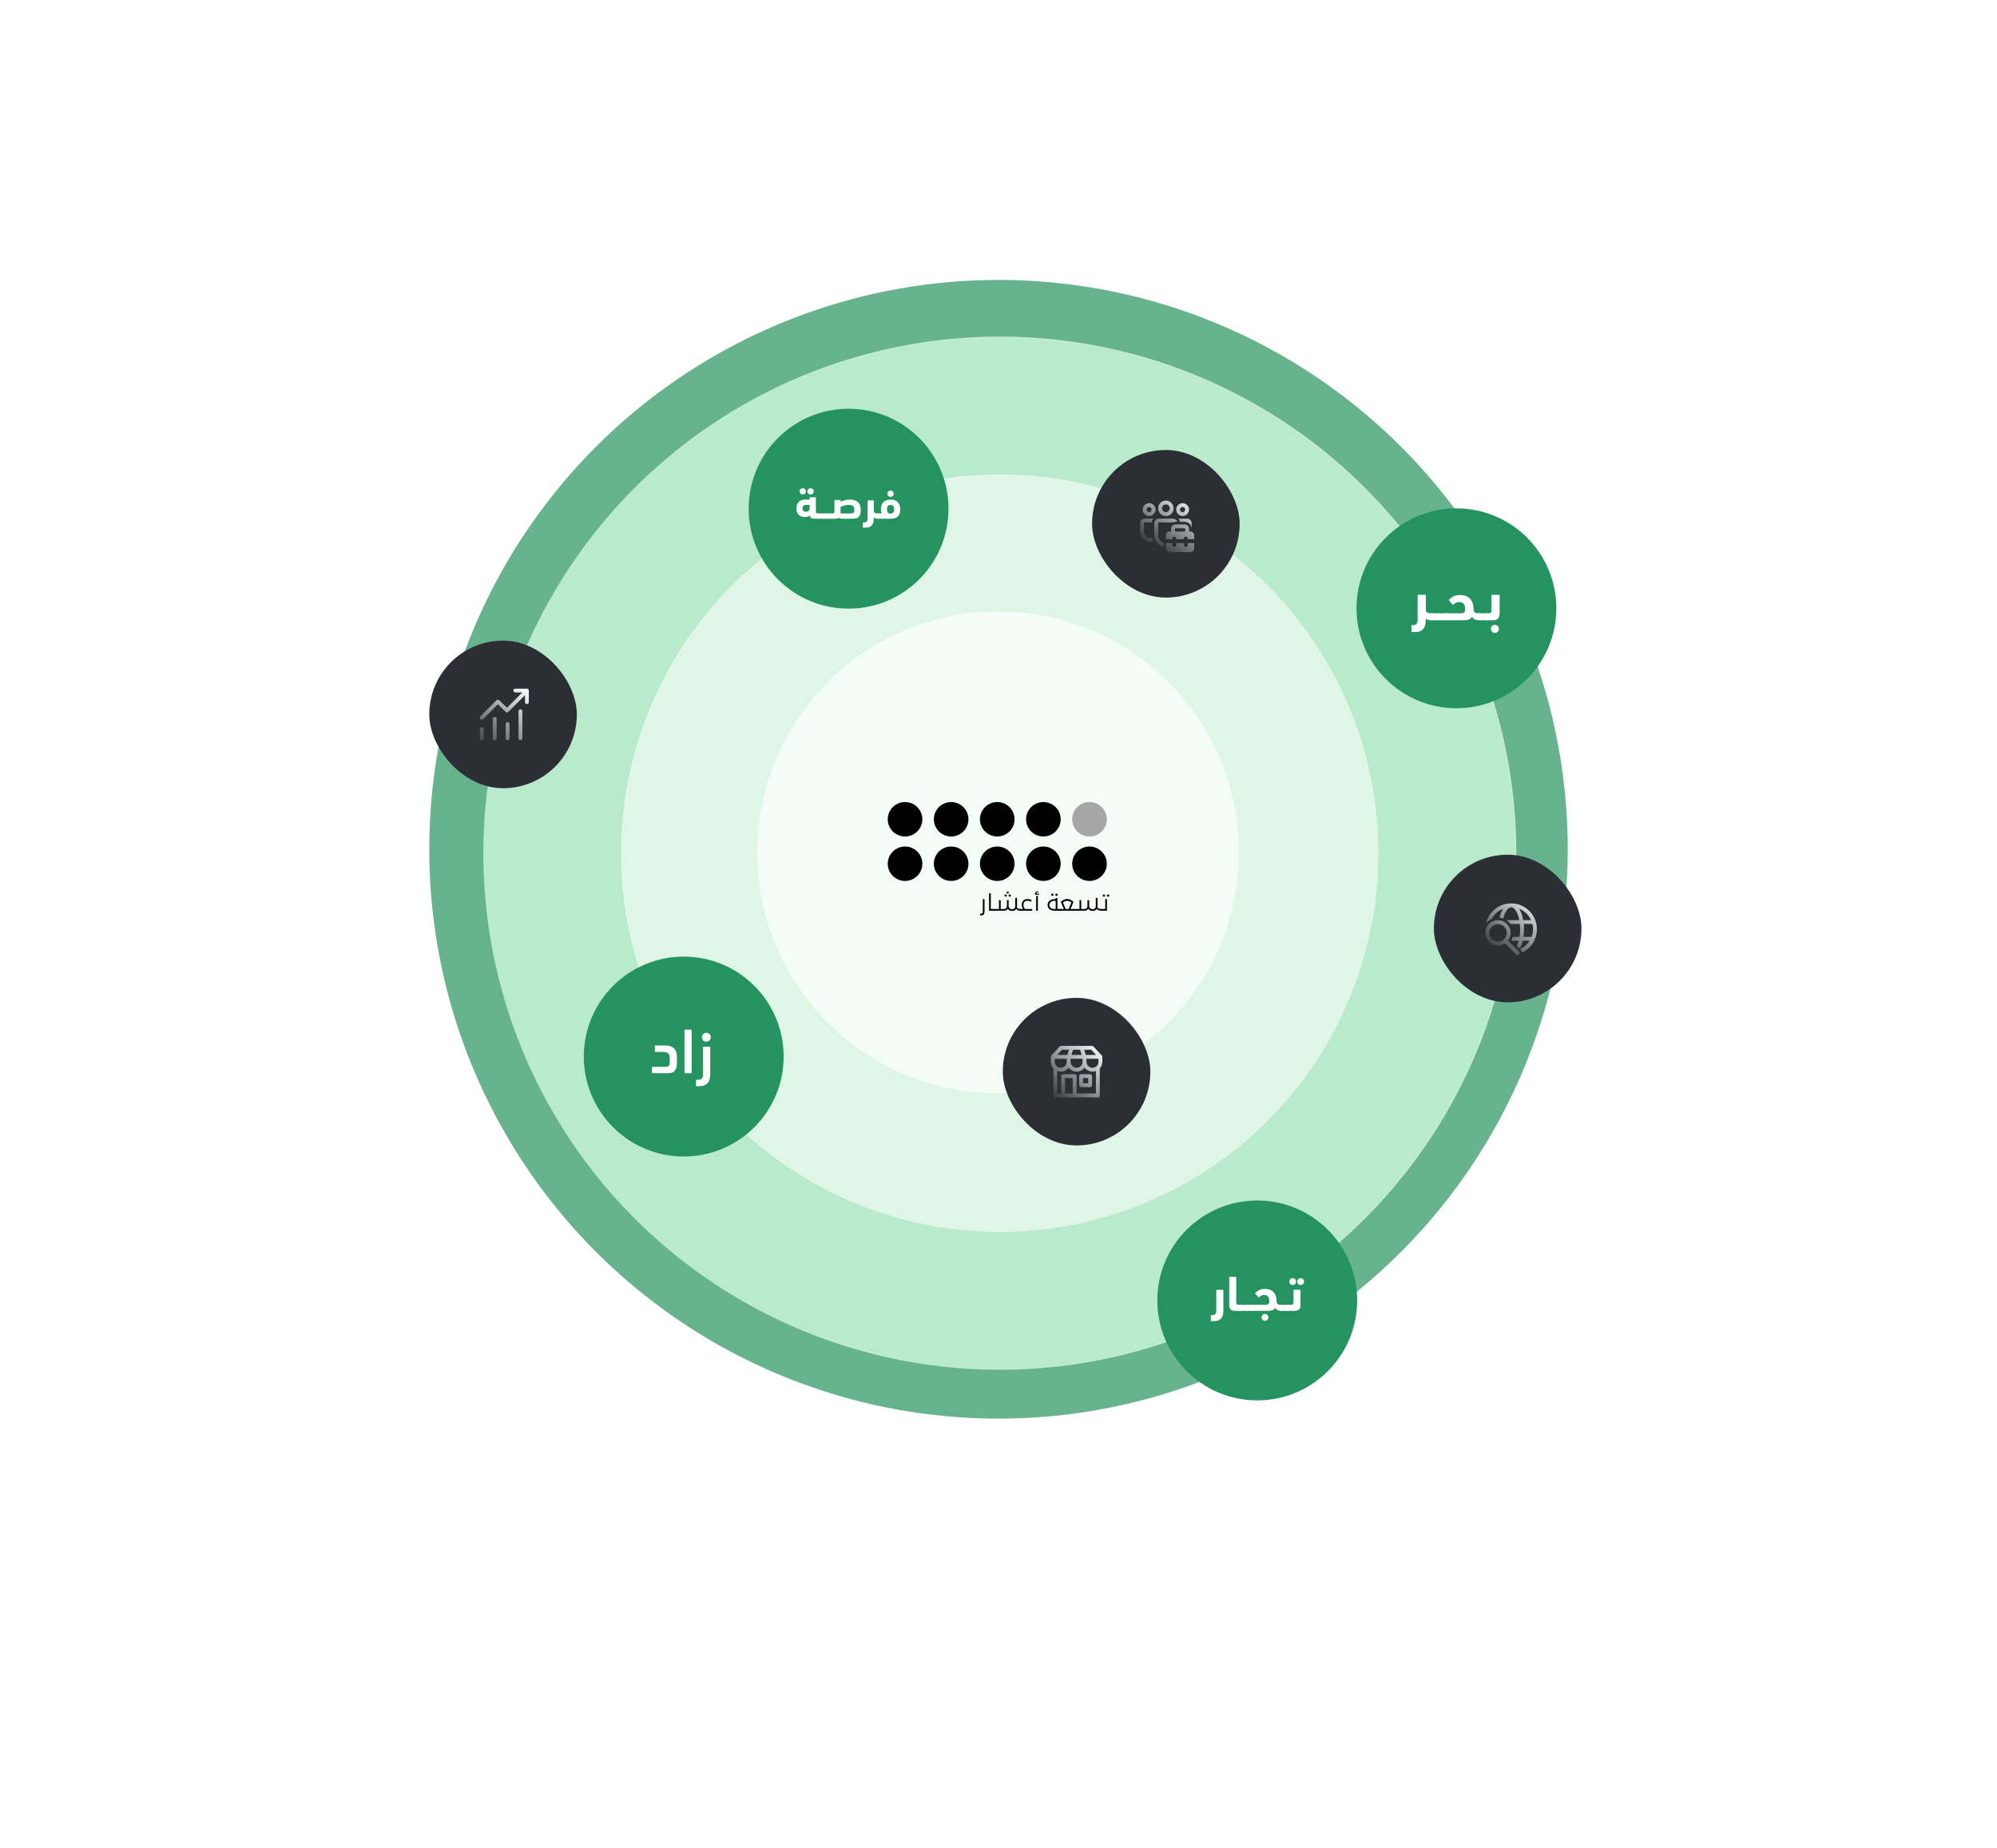 <svg xmlns="http://www.w3.org/2000/svg" viewBox="0 0 1163 1076" fill="none">
    <defs>

    <defs>
  <filter id="white-shadow" x="-50%" y="-50%" width="200%" height="200%">
    <feDropShadow dx="0" dy="0" stdDeviation="18" flood-color="#166A45" flood-opacity="1" />
  </filter>
</defs>
        

<filter id="filter0_f_1211_2591"
    x="-50%" y="-50%" width="200%" height="200%"
    filterUnits="objectBoundingBox"
    color-interpolation-filters="sRGB">
  <feFlood flood-opacity="0" result="BackgroundImageFix"/>
  <feBlend mode="normal" in="SourceGraphic" in2="BackgroundImageFix" result="shape"/>
  <feGaussianBlur stdDeviation="100" result="effect1_foregroundBlur"/>
</filter>
        <linearGradient id="paint0_linear_1211_2591" x1="874.002" y1="430" x2="186.502" y2="660" gradientUnits="userSpaceOnUse">
            <stop stop-color="white"/>
            <stop offset="1" stop-color="white" stop-opacity="0"/>
        </linearGradient>
        <linearGradient id="paint1_linear_1211_2591" x1="399" y1="384" x2="789.5" y2="681.5" gradientUnits="userSpaceOnUse">
            <stop stop-color="white"/>
            <stop offset="1" stop-color="white" stop-opacity="0"/>
        </linearGradient>
        <linearGradient id="paint2_linear_1211_2591" x1="524.172" y1="626.768" x2="649.172" y2="355.768" gradientUnits="userSpaceOnUse">
            <stop stop-color="white"/>
            <stop offset="1" stop-color="white" stop-opacity="0"/>
        </linearGradient>
        <linearGradient id="paint3_linear_1211_2591" x1="693.498" y1="288.5" x2="671.498" y2="321" gradientUnits="userSpaceOnUse">
            <stop stop-color="white"/>
            <stop offset="1" stop-color="#2B2E34"/>
        </linearGradient>
        <linearGradient id="paint4_linear_1211_2591" x1="638.998" y1="607" x2="609.998" y2="639" gradientUnits="userSpaceOnUse">
            <stop stop-color="white"/>
            <stop offset="1" stop-color="#2B2E34"/>
        </linearGradient>
        <linearGradient id="paint5_linear_1211_2591" x1="307.998" y1="401" x2="274.998" y2="435.5" gradientUnits="userSpaceOnUse">
            <stop stop-color="white"/>
            <stop offset="1" stop-color="#2B2E34"/>
        </linearGradient>
        <clipPath id="clip0_1211_2591">
            <rect width="36" height="36" fill="white" transform="translate(860.029 522.633)"/>
        </clipPath>
        <linearGradient id="paint6_linear_1211_2591" x1="892.998" y1="520.5" x2="864.998" y2="553" gradientUnits="userSpaceOnUse">
            <stop stop-color="white"/>
            <stop offset="1" stop-color="#2B2E34"/>
        </linearGradient>
        <filter id="filter3_d_1211_2591" x="300.385" y="521.347" width="195.599" height="195.599" filterUnits="userSpaceOnUse" color-interpolation-filters="sRGB">
            <feFlood flood-opacity="0" result="BackgroundImageFix"/>
            <feColorMatrix in="SourceAlpha" type="matrix" values="0 0 0 0 0 0 0 0 0 0 0 0 0 0 0 0 0 0 127 0" result="hardAlpha"/>
            <feOffset dy="3.961"/>
            <feGaussianBlur stdDeviation="19.808"/>
            <feComposite in2="hardAlpha" operator="out"/>
            <feColorMatrix type="matrix" values="0 0 0 0 0.122 0 0 0 0 0.894 0 0 0 0 0.722 0 0 0 0.4 0"/>
            <feBlend mode="normal" in2="BackgroundImageFix" result="effect1_dropShadow_1211_2591"/>
            <feBlend mode="normal" in="SourceGraphic" in2="effect1_dropShadow_1211_2591" result="shape"/>
        </filter>
        <filter id="filter4_d_1211_2591" x="396.385" y="202.347" width="195.599" height="195.599" filterUnits="userSpaceOnUse" color-interpolation-filters="sRGB">
            <feFlood flood-opacity="0" result="BackgroundImageFix"/>
            <feColorMatrix in="SourceAlpha" type="matrix" values="0 0 0 0 0 0 0 0 0 0 0 0 0 0 0 0 0 0 127 0" result="hardAlpha"/>
            <feOffset dy="3.961"/>
            <feGaussianBlur stdDeviation="19.808"/>
            <feComposite in2="hardAlpha" operator="out"/>
            <feColorMatrix type="matrix" values="0 0 0 0 0.553 0 0 0 0 0.776 0 0 0 0 0.247 0 0 0 0.4 0"/>
            <feBlend mode="normal" in2="BackgroundImageFix" result="effect1_dropShadow_1211_2591"/>
            <feBlend mode="normal" in="SourceGraphic" in2="effect1_dropShadow_1211_2591" result="shape"/>
        </filter>
        <filter id="filter1_d_1211_2591" x="634.381" y="663.342" width="195.608" height="195.608" filterUnits="userSpaceOnUse" color-interpolation-filters="sRGB">
            <feFlood flood-opacity="0" result="BackgroundImageFix"/>
            <feColorMatrix in="SourceAlpha" type="matrix" values="0 0 0 0 0 0 0 0 0 0 0 0 0 0 0 0 0 0 127 0" result="hardAlpha"/>
            <feOffset dy="3.961"/>
            <feGaussianBlur stdDeviation="19.81"/>
            <feComposite in2="hardAlpha" operator="out"/>
            <feColorMatrix type="matrix" values="0 0 0 0 0.514 0 0 0 0 0.263 0 0 0 0 0.69 0 0 0 0.6 0"/>
            <feBlend mode="normal" in2="BackgroundImageFix" result="effect1_dropShadow_1211_2591"/>
            <feBlend mode="normal" in="SourceGraphic" in2="effect1_dropShadow_1211_2591" result="shape"/>
        </filter>
        <filter id="filter2_d_1211_2591" x="750.385" y="260.347" width="195.599" height="195.599" filterUnits="userSpaceOnUse" color-interpolation-filters="sRGB">
            <feFlood flood-opacity="0" result="BackgroundImageFix"/>
            <feColorMatrix in="SourceAlpha" type="matrix" values="0 0 0 0 0 0 0 0 0 0 0 0 0 0 0 0 0 0 127 0" result="hardAlpha"/>
            <feOffset dy="3.961"/>
            <feGaussianBlur stdDeviation="19.808"/>
            <feComposite in2="hardAlpha" operator="out"/>
            <feColorMatrix type="matrix" values="0 0 0 0 0.004 0 0 0 0 0.447 0 0 0 0 0.737 0 0 0 0.4 0"/>
            <feBlend mode="normal" in2="BackgroundImageFix" result="effect1_dropShadow_1211_2591"/>
            <feBlend mode="normal" in="SourceGraphic" in2="effect1_dropShadow_1211_2591" result="shape"/>
        </filter>
    </defs>
    <g id="outer-circle" transform="matrix(1, 0, 0, 1, 0, -2.842170943040401e-14)">
        <g id="shadow" filter="url(#filter0_f_1211_2591)" overflow="visible">
  <circle cx="581.5" cy="494.5" r="331.5" fill="#25935F" fill-opacity="0.7"/>
</g>
        <circle cx="582.263" cy="496.771" r="300.771" fill="#B8EACB"/>
        <circle cx="582.263" cy="496.771" r="300.396" stroke="url(#paint0_linear_1211_2591)" stroke-opacity="0.2" stroke-width="0.75"/>
        <animateTransform attributeName="transform" attributeType="XML" type="translate" dur="15s" values="0,0;-5,5;-5,-5;5,5;5,-5;0,0" repeatCount="indefinite" ease-in="cubic-bezier(0.46,0.03,0.52,0.96)" ease-out="cubic-bezier(0.46,0.03,0.52,0.96)"/>
    </g>
    <g id="mid-circle" transform="matrix(1, 0, 0, 1, 0, -2.842170943040401e-14)">
        <circle cx="582.261" cy="496.771" r="220.511" fill="#DFF6E7"/>
        <circle cx="582.261" cy="496.771" r="220.136" stroke="url(#paint1_linear_1211_2591)" stroke-opacity="0.2" stroke-width="0.75"/>
        <animateTransform attributeName="transform" attributeType="XML" type="translate" dur="15s" values="0,0;-4,4;-4,-4;4,4;4,-4;0,0" repeatCount="indefinite" ease-in="cubic-bezier(0.46,0.03,0.52,0.96)" ease-out="cubic-bezier(0.46,0.03,0.52,0.96)"/>
    </g>
    <g id="inner-cicle" transform="matrix(1, 0, 0, 1, 0, -2.842170943040401e-14)">
        <circle cx="581.252" cy="496.252" r="140.252" fill="#F3FCF6"/>
        <circle cx="581.252" cy="496.252" r="139.877" stroke="url(#paint2_linear_1211_2591)" stroke-opacity="0.2" stroke-width="0.75"/>
        <animateTransform attributeName="transform" attributeType="XML" type="translate" dur="15s" values="0,0;-3,3;-3,-3;3,3;3,-3;0,0" repeatCount="indefinite" ease-in="cubic-bezier(0.46,0.03,0.52,0.96)" ease-out="cubic-bezier(0.46,0.03,0.52,0.96)"/>
    </g>
    <g id="community" transform="matrix(1, 0, 0, 1, 0, -2.842170943040401e-14)">
        <rect x="636" y="262" width="85.934" height="85.934" rx="42.967" fill="#2B2E34"/>
        <path d="M683.098 301.969C683.663 301.969 684.214 302.151 684.667 302.489C685.121 302.827 685.453 303.302 685.615 303.844H684.592C683.977 303.844 683.395 303.979 682.871 304.219H674.845C674.745 304.219 674.65 304.259 674.58 304.329C674.509 304.399 674.47 304.495 674.47 304.594V311.718C674.47 313.677 675.721 315.343 677.467 315.963V318.301C675.976 317.96 674.645 317.123 673.692 315.927C672.739 314.731 672.22 313.247 672.22 311.718V304.594C672.22 303.145 673.394 301.969 674.845 301.969H683.098ZM689.842 303.844C690.933 303.844 691.979 304.276 692.752 305.046C693.525 305.816 693.962 306.86 693.967 307.951V304.594C693.967 303.898 693.69 303.23 693.198 302.738C692.706 302.246 692.038 301.969 691.342 301.969H686.279C686.717 302.499 687.025 303.139 687.155 303.844H689.842ZM666.592 301.969H671.663C671.134 302.608 670.811 303.393 670.736 304.219H666.592C666.492 304.219 666.397 304.259 666.327 304.329C666.256 304.399 666.217 304.495 666.217 304.594V309.468C666.217 310.035 666.345 310.594 666.592 311.104C666.839 311.614 667.199 312.062 667.644 312.413C668.089 312.764 668.607 313.01 669.161 313.132C669.714 313.254 670.288 313.249 670.84 313.117C670.967 313.873 671.2 314.595 671.519 315.265C670.63 315.503 669.698 315.533 668.796 315.353C667.893 315.174 667.044 314.789 666.314 314.228C665.584 313.668 664.992 312.947 664.585 312.122C664.179 311.296 663.967 310.388 663.967 309.468V304.594C663.967 303.145 665.143 301.969 666.592 301.969ZM678.967 291.469C680.16 291.469 681.305 291.943 682.149 292.787C682.993 293.631 683.467 294.776 683.467 295.969C683.467 297.163 682.993 298.307 682.149 299.151C681.305 299.995 680.16 300.469 678.967 300.469C677.773 300.469 676.629 299.995 675.785 299.151C674.941 298.307 674.467 297.163 674.467 295.969C674.467 294.776 674.941 293.631 675.785 292.787C676.629 291.943 677.773 291.469 678.967 291.469ZM678.967 293.719C678.37 293.719 677.798 293.956 677.376 294.378C676.954 294.8 676.717 295.372 676.717 295.969C676.717 296.566 676.954 297.138 677.376 297.56C677.798 297.982 678.37 298.219 678.967 298.219C679.564 298.219 680.136 297.982 680.558 297.56C680.98 297.138 681.217 296.566 681.217 295.969C681.217 295.372 680.98 294.8 680.558 294.378C680.136 293.956 679.564 293.719 678.967 293.719ZM688.717 292.969C689.711 292.969 690.665 293.364 691.368 294.068C692.072 294.771 692.467 295.725 692.467 296.719C692.467 297.714 692.072 298.668 691.368 299.371C690.665 300.074 689.711 300.469 688.717 300.469C687.722 300.469 686.768 300.074 686.065 299.371C685.362 298.668 684.967 297.714 684.967 296.719C684.967 295.725 685.362 294.771 686.065 294.068C686.768 293.364 687.722 292.969 688.717 292.969ZM688.717 295.219C688.319 295.219 687.937 295.377 687.656 295.659C687.375 295.94 687.217 296.321 687.217 296.719C687.217 297.117 687.375 297.499 687.656 297.78C687.937 298.061 688.319 298.219 688.717 298.219C689.115 298.219 689.496 298.061 689.777 297.78C690.059 297.499 690.217 297.117 690.217 296.719C690.217 296.321 690.059 295.94 689.777 295.659C689.496 295.377 689.115 295.219 688.717 295.219ZM669.217 292.969C670.211 292.969 671.165 293.364 671.868 294.068C672.572 294.771 672.967 295.725 672.967 296.719C672.967 297.714 672.572 298.668 671.868 299.371C671.165 300.074 670.211 300.469 669.217 300.469C668.222 300.469 667.268 300.074 666.565 299.371C665.862 298.668 665.467 297.714 665.467 296.719C665.467 295.725 665.862 294.771 666.565 294.068C667.268 293.364 668.222 292.969 669.217 292.969ZM669.217 295.219C668.819 295.219 668.437 295.377 668.156 295.659C667.875 295.94 667.717 296.321 667.717 296.719C667.717 297.117 667.875 297.499 668.156 297.78C668.437 298.061 668.819 298.219 669.217 298.219C669.615 298.219 669.996 298.061 670.277 297.78C670.559 297.499 670.717 297.117 670.717 296.719C670.717 296.321 670.559 295.94 670.277 295.659C669.996 295.377 669.615 295.219 669.217 295.219ZM681.967 309.469H681.217C680.62 309.469 680.048 309.706 679.626 310.128C679.204 310.55 678.967 311.122 678.967 311.719V313.969H682.717V313.594C682.717 313.296 682.835 313.01 683.046 312.799C683.257 312.588 683.543 312.469 683.842 312.469C684.14 312.469 684.426 312.588 684.637 312.799C684.848 313.01 684.967 313.296 684.967 313.594V313.969H689.467V313.594C689.467 313.296 689.585 313.01 689.796 312.799C690.007 312.588 690.293 312.469 690.592 312.469C690.89 312.469 691.176 312.588 691.387 312.799C691.598 313.01 691.717 313.296 691.717 313.594V313.969H695.467V311.719C695.467 311.122 695.23 310.55 694.808 310.128C694.386 309.706 693.814 309.469 693.217 309.469H692.467V307.969C692.467 307.273 692.19 306.605 691.698 306.113C691.206 305.621 690.538 305.344 689.842 305.344H684.592C683.896 305.344 683.228 305.621 682.736 306.113C682.243 306.605 681.967 307.273 681.967 307.969V309.469ZM684.217 307.969C684.217 307.87 684.256 307.774 684.327 307.704C684.397 307.634 684.492 307.594 684.592 307.594H689.842C689.941 307.594 690.037 307.634 690.107 307.704C690.177 307.774 690.217 307.87 690.217 307.969V309.469H684.217V307.969ZM678.967 319.219V316.219H682.717V317.344C682.717 317.643 682.835 317.929 683.046 318.14C683.257 318.351 683.543 318.469 683.842 318.469C684.14 318.469 684.426 318.351 684.637 318.14C684.848 317.929 684.967 317.643 684.967 317.344V316.219H689.467V317.344C689.467 317.643 689.585 317.929 689.796 318.14C690.007 318.351 690.293 318.469 690.592 318.469C690.89 318.469 691.176 318.351 691.387 318.14C691.598 317.929 691.717 317.643 691.717 317.344V316.219H695.467V319.219C695.467 319.816 695.23 320.388 694.808 320.81C694.386 321.232 693.814 321.469 693.217 321.469H681.217C680.62 321.469 680.048 321.232 679.626 320.81C679.204 320.388 678.967 319.816 678.967 319.219Z" fill="url(#paint3_linear_1211_2591)"/>
        <animateTransform attributeName="transform" attributeType="XML" type="rotate" dur="120s" repeatCount="indefinite" from="0 581 495" to="360 581 495" fill="freeze"/>
        <animateTransform attributeName="transform" attributeType="XML" type="rotate" dur="120s" repeatCount="indefinite" from="0 679 305" to="-360 679 305" additive="sum"/>
    </g>
    <g id="marketplace" transform="matrix(1, 0, 0, 1, 0, -2.842170943040401e-14)">
        <rect x="584" y="581" width="85.934" height="85.934" rx="42.967" fill="#2B2E34"/>
        <path d="M635.969 608.967C636.228 608.967 636.479 609.057 636.68 609.221L636.794 609.326L641.702 614.621L641.747 614.678C641.9 614.882 641.969 615.113 641.969 615.338V618.219C641.969 619.71 641.4 621.069 640.469 622.089V637.842C640.469 638.114 640.37 638.377 640.191 638.582C640.012 638.787 639.765 638.92 639.495 638.957L639.344 638.967H614.594C614.322 638.967 614.059 638.869 613.854 638.69C613.65 638.511 613.516 638.265 613.479 637.995L613.469 637.842V622.089C612.582 621.119 612.056 619.872 611.979 618.56L611.969 618.218V615.402C611.956 615.189 612.006 614.976 612.113 614.79L612.21 614.648L612.27 614.579L617.144 609.327C617.32 609.137 617.557 609.013 617.814 608.978L617.969 608.967H635.969ZM631.592 621.63L631.574 621.657C631.039 622.375 630.344 622.957 629.544 623.358C628.745 623.759 627.862 623.968 626.967 623.967C626.068 623.968 625.18 623.757 624.377 623.352C623.574 622.946 622.877 622.358 622.343 621.633C621.809 622.358 621.113 622.946 620.31 623.352C619.507 623.757 618.619 623.968 617.72 623.967C617.015 623.967 616.341 623.841 615.719 623.61V636.717H617.969V626.595C617.969 626.323 618.067 626.061 618.246 625.856C618.425 625.651 618.671 625.518 618.941 625.481L619.094 625.467H625.838C626.11 625.467 626.372 625.566 626.577 625.744C626.782 625.923 626.915 626.17 626.952 626.439L626.963 626.592V636.714H638.216V623.609C637.047 624.043 635.767 624.085 634.572 623.728C633.377 623.371 632.331 622.634 631.592 621.629V621.63ZM624.711 627.719H620.219V636.716H624.711V627.719ZM634.851 625.469C635.123 625.469 635.386 625.567 635.591 625.746C635.796 625.925 635.929 626.171 635.966 626.441L635.976 626.594V631.847C635.976 632.119 635.878 632.382 635.699 632.587C635.52 632.792 635.272 632.925 635.003 632.961L634.851 632.972H629.598C629.326 632.972 629.064 632.873 628.859 632.695C628.654 632.516 628.521 632.269 628.484 632L628.473 631.847V626.594C628.473 626.322 628.572 626.059 628.75 625.854C628.929 625.65 629.176 625.516 629.445 625.479L629.598 625.469H634.851ZM633.725 627.719H630.723V630.722H633.723L633.725 627.719ZM621.218 616.47H614.219V618.218L614.228 618.473L614.271 618.821L614.319 619.055L614.394 619.313L614.475 619.535L614.535 619.676C614.583 619.778 614.634 619.877 614.691 619.973L614.844 620.216L614.927 620.327L615.12 620.561L615.332 620.777L615.477 620.904L615.54 620.955C616.011 621.33 616.583 621.588 617.207 621.68L617.477 621.708L617.717 621.716C619.569 621.716 621.086 620.277 621.209 618.456L621.216 618.216V616.472L621.218 616.47ZM630.465 616.47H623.468V618.218C623.468 619.988 624.785 621.453 626.492 621.684L626.727 621.708L626.967 621.716C628.818 621.716 630.335 620.277 630.458 618.456L630.465 618.216V616.47ZM639.716 616.47H632.718V618.218C632.718 619.988 634.035 621.453 635.744 621.684L635.978 621.708L636.218 621.716C637.064 621.716 637.841 621.416 638.445 620.915L638.58 620.798L638.754 620.628L638.973 620.373C639.054 620.27 639.131 620.163 639.198 620.049L639.354 619.77L639.449 619.563L639.536 619.331L639.581 619.187L639.638 618.959L639.681 618.723L639.708 618.473L639.717 618.218L639.716 616.47ZM622.562 611.216H618.459L615.672 614.22H621.638L622.562 611.216ZM629.021 611.216H624.914L623.99 614.22H629.945L629.021 611.216ZM635.477 611.216H631.374L632.3 614.22H638.264L635.477 611.216Z" fill="url(#paint4_linear_1211_2591)"/>
        <animateTransform attributeName="transform" attributeType="XML" type="rotate" dur="120s" repeatCount="indefinite" from="0 581 495" to="360 581 495" fill="freeze"/>
        <animateTransform attributeName="transform" attributeType="XML" type="rotate" dur="120s" repeatCount="indefinite" from="0 627 624" to="-360 627 624" additive="sum"/>
    </g>
    <g id="chart" transform="matrix(1, 0, 0, 1, 0, -2.842170943040401e-14)">
        <rect x="250" y="373" width="85.934" height="85.934" rx="42.967" fill="#2B2E34"/>
        <path d="M300.092 400.969H306.923L307.073 400.99L307.221 401.032L307.311 401.071C307.431 401.122 307.541 401.199 307.64 401.296L307.7 401.362L307.766 401.448L307.847 401.583L307.905 401.718L307.934 401.814L307.955 401.91L307.968 402.052V408.85C307.968 409.135 307.86 409.41 307.665 409.618C307.471 409.826 307.204 409.953 306.92 409.972C306.636 409.992 306.355 409.902 306.133 409.723C305.912 409.543 305.768 409.286 305.729 409.003L305.718 408.85V404.808L296.058 414.468C295.868 414.658 295.615 414.774 295.347 414.794C295.078 414.814 294.811 414.737 294.594 414.577L294.468 414.469L289.923 410.104L281.388 418.638C281.188 418.839 280.918 418.957 280.634 418.968C280.35 418.978 280.072 418.881 279.857 418.695C279.642 418.51 279.505 418.249 279.474 417.967C279.442 417.684 279.519 417.4 279.689 417.172L279.798 417.046L289.128 407.716C289.319 407.526 289.572 407.41 289.84 407.391C290.109 407.371 290.376 407.448 290.592 407.608L290.718 407.716L295.263 412.081L304.125 403.219H300.09C299.819 403.219 299.556 403.12 299.352 402.942C299.147 402.763 299.014 402.516 298.977 402.247L298.967 402.094C298.967 401.822 299.065 401.56 299.244 401.355C299.423 401.15 299.67 401.017 299.939 400.98L300.092 400.969ZM280.593 423.469C280.892 423.469 281.178 423.588 281.389 423.799C281.6 424.01 281.718 424.296 281.718 424.594V429.844C281.718 430.143 281.6 430.429 281.389 430.64C281.178 430.851 280.892 430.969 280.593 430.969C280.295 430.969 280.009 430.851 279.798 430.64C279.587 430.429 279.468 430.143 279.468 429.844V424.594C279.468 424.296 279.587 424.01 279.798 423.799C280.009 423.588 280.295 423.469 280.593 423.469ZM289.218 418.594C289.218 418.296 289.1 418.01 288.889 417.799C288.678 417.588 288.392 417.469 288.093 417.469C287.795 417.469 287.509 417.588 287.298 417.799C287.087 418.01 286.968 418.296 286.968 418.594V429.844C286.968 430.143 287.087 430.429 287.298 430.64C287.509 430.851 287.795 430.969 288.093 430.969C288.392 430.969 288.678 430.851 288.889 430.64C289.1 430.429 289.218 430.143 289.218 429.844V418.594ZM295.593 420.469C295.892 420.469 296.178 420.588 296.389 420.799C296.6 421.01 296.718 421.296 296.718 421.594V429.844C296.718 430.143 296.6 430.429 296.389 430.64C296.178 430.851 295.892 430.969 295.593 430.969C295.295 430.969 295.009 430.851 294.798 430.64C294.587 430.429 294.468 430.143 294.468 429.844V421.594C294.468 421.296 294.587 421.01 294.798 420.799C295.009 420.588 295.295 420.469 295.593 420.469ZM304.218 414.094C304.218 413.796 304.1 413.51 303.889 413.299C303.678 413.088 303.392 412.969 303.093 412.969C302.795 412.969 302.509 413.088 302.298 413.299C302.087 413.51 301.968 413.796 301.968 414.094V429.844C301.968 430.143 302.087 430.429 302.298 430.64C302.509 430.851 302.795 430.969 303.093 430.969C303.392 430.969 303.678 430.851 303.889 430.64C304.1 430.429 304.218 430.143 304.218 429.844V414.094Z" fill="url(#paint5_linear_1211_2591)"/>
        <animateTransform attributeName="transform" attributeType="XML" type="rotate" dur="120s" repeatCount="indefinite" from="0 581 495" to="360 581 495" fill="freeze"/>
        <animateTransform attributeName="transform" attributeType="XML" type="rotate" dur="120s" repeatCount="indefinite" from="0 293 416" to="-360 293 416" additive="sum"/>
    </g>
    <g id="world-search" transform="matrix(1, 0, 0, 1, 0, -2.842170943040401e-14)">
        <rect x="835.062" y="497.666" width="85.934" height="85.934" rx="42.967" fill="#2B2E34"/>
        <g clip-path="url(#clip0_1211_2591)">
            <path d="M867.158 537.932C865.858 539.23 865.088 540.966 864.999 542.801C864.91 544.636 865.507 546.438 866.675 547.857C867.842 549.275 869.496 550.207 871.314 550.472C873.132 550.737 874.984 550.315 876.507 549.289L882.891 555.674C883.097 555.885 883.376 556.009 883.671 556.022C883.965 556.034 884.254 555.934 884.477 555.742C884.7 555.549 884.842 555.279 884.873 554.986C884.904 554.693 884.823 554.399 884.645 554.164L884.532 554.033L878.205 547.706C879.357 546.223 879.9 544.356 879.726 542.487C879.551 540.617 878.671 538.884 877.264 537.639C875.858 536.395 874.03 535.732 872.153 535.787C870.276 535.841 868.49 536.608 867.158 537.932ZM880.035 525.997C872.901 525.997 866.931 530.975 865.409 537.647C866.298 536.518 867.449 535.623 868.761 535.037C870.187 532.347 872.525 530.255 875.355 529.135L875.195 529.396C874.388 530.735 873.738 532.412 873.282 534.316C874.031 534.391 874.767 534.562 875.48 534.826C876.428 530.884 878.214 528.248 880.035 528.248L880.208 528.256C882.107 528.43 883.94 531.433 884.792 535.75H877.295C878.2 536.351 878.988 537.113 879.62 537.998L885.131 538C885.394 540.498 885.325 543.02 884.927 545.5H880.959C880.842 545.931 880.692 546.354 880.511 546.763L880.317 547.171L880.134 547.514L880.371 547.75H884.444C884.139 548.873 883.767 549.877 883.346 550.727L885.003 552.388C885.741 551.101 886.341 549.526 886.773 547.753L890.856 547.75C889.514 549.898 887.565 551.599 885.255 552.64L885.593 552.974L885.78 553.184C886.11 553.628 886.296 554.122 886.347 554.614C888.943 553.409 891.141 551.488 892.68 549.076C894.22 546.663 895.038 543.861 895.037 541C895.037 532.714 888.32 525.997 880.035 525.997ZM875.967 539.572C876.441 540.042 876.818 540.601 877.075 541.217C877.333 541.833 877.466 542.493 877.467 543.161C877.469 543.829 877.338 544.49 877.083 545.107C876.829 545.724 876.454 546.285 875.982 546.757C875.51 547.229 874.95 547.603 874.333 547.858C873.716 548.113 873.054 548.243 872.387 548.242C871.719 548.24 871.058 548.107 870.442 547.85C869.826 547.592 869.267 547.216 868.797 546.742C867.853 545.789 867.324 544.502 867.327 543.161C867.33 541.82 867.864 540.535 868.812 539.587C869.76 538.638 871.046 538.104 872.387 538.102C873.728 538.099 875.015 538.627 875.967 539.572ZM887.394 538L892.431 537.998L892.443 538.043C892.668 538.993 892.788 539.981 892.788 540.998C892.79 542.535 892.513 544.06 891.971 545.498L887.21 545.501C887.424 544.076 887.537 542.564 887.537 541C887.537 539.974 887.489 538.97 887.394 538ZM884.714 529.133L884.748 529.145C887.819 530.371 890.296 532.738 891.66 535.75H887.087C886.617 533.12 885.797 530.831 884.714 529.133Z" fill="url(#paint6_linear_1211_2591)"/>
        </g>
        <animateTransform attributeName="transform" attributeType="XML" type="rotate" dur="120s" repeatCount="indefinite" from="0 581 495" to="360 581 495" fill="freeze"/>
        <animateTransform attributeName="transform" attributeType="XML" type="rotate" dur="120s" repeatCount="indefinite" from="0 878 540" to="-360 878 540" additive="sum"/>
    </g>
    <g transform="matrix(1, 0, 0, 1, 0, -2.842170943040401e-14)">
        <g id="zadd" filter="url(#white-shadow)">
            <circle cx="398.185" cy="615.185" r="58.185" fill="#25935F"/>
        </g>
        <g style="" transform="matrix(0.192, 0, 0, 0.192, 283.37, 527.311)">
            <g transform="matrix(1, 0, 0, 1, 50.88, -78.201)">
                <path class="cls-1" d="M526.45,553.23c0,6.48-.58,11.84-1.73,16.04-1.16,4.22-2.89,7.62-5.21,10.21-2.31,2.59-5.27,4.41-8.87,5.44-3.59,1.04-7.86,1.56-12.78,1.56h-45.11c-1.3,0-1.94-.65-1.94-1.96v-15.52c0-1.31.65-1.96,1.94-1.96h36.17c3.5,0,6.29-.26,8.36-.78,2.07-.52,3.66-1.38,4.76-2.61,1.1-1.22,1.81-2.8,2.14-4.74.32-1.93.48-4.32.48-7.16v-12.97c0-11.36-6.61-17.04-19.84-17.04h-23.33c-1.3,0-1.94-.65-1.94-1.95v-15.56c0-1.3.64-1.94,1.94-1.94h31.11c10.35,0,18.58,2.81,24.68,8.45,6.1,5.64,9.15,14.43,9.15,26.35v16.15Z" style="fill: rgb(255, 255, 255); stroke-width: 0px;"/>
                <path class="cls-1" d="M571.18,584.53c0,1.31-.65,1.95-1.93,1.95h-17.93c-1.29,0-1.92-.64-1.92-1.95v-128.34c0-1.3.64-1.95,1.92-1.95h17.93c1.28,0,1.93.65,1.93,1.95v128.34Z" style="fill: rgb(255, 255, 255); stroke-width: 0px;"/>
                <path class="cls-1" d="M625.64,505.78h-17.92c-1.29,0-1.93.65-1.93,1.94v82.07c0,5.56-1.2,9.72-3.6,12.45-2.4,2.72-6.32,4.08-11.76,4.08h-4.28c-1.3,0-1.94.64-1.94,1.95v15.56c0,1.29.65,1.94,1.94,1.94h7.19c22.82,0,34.23-11.86,34.23-35.58v-82.46c0-1.29-.64-1.94-1.93-1.94Z" style="fill: rgb(255, 255, 255); stroke-width: 0px;"/>
            </g>
            <circle class="cls-1" cx="666.55" cy="399" r="13.52" style="fill: rgb(255, 255, 255); stroke-width: 0px;"/>
        </g>
        <animateTransform attributeName="transform" attributeType="XML" type="rotate" dur="120s" repeatCount="indefinite" from="0 581.5 490" to="360 581.5 490" fill="freeze"/>
        <animateTransform attributeName="transform" attributeType="XML" type="rotate" dur="120s" repeatCount="indefinite" from="0 398.185 615.185" to="-360 398.185 615.185" additive="sum"/>
    </g>
    <g transform="matrix(1, 0, 0, 1, 0, -2.842170943040401e-14)">
        <g>
            <g id="forsah" filter="url(#white-shadow)">
                <circle cx="494.185" cy="296.185" r="58.185" fill="#25935F"/>
            </g>
            <g style="" transform="matrix(0.134, 0, 0, 0.134, 408.296, 237.294)">
                <g transform="matrix(1, 0, 0, 1, 99.908, -103.696)">
                    <path class="cls-1" d="M371.92,503.71v-8.16c0-1.26.63-1.9,1.9-1.9h23.14c1.26,0,1.9.64,1.9,1.9v58.24c0,3.8.73,6.42,2.18,7.87,1.45,1.46,3.76,2.18,6.92,2.18h5.88c5.06,0,7.59,3.86,7.59,11.57,0,4.43-.6,7.43-1.8,9.01-1.2,1.58-3.13,2.37-5.79,2.37h-19.73c-6.2,0-11.04-.98-14.51-2.94-3.48-1.96-5.79-5.66-6.92-11.1-2.79,2.28-6.01,3.98-9.68,5.12-3.67,1.14-7.53,1.71-11.57,1.71-4.93,0-9.64-.69-14.13-2.09-4.49-1.39-8.44-3.54-11.86-6.45-3.41-2.91-6.1-6.7-8.06-11.38-1.96-4.68-2.94-10.37-2.94-17.07,0-7.59,1.11-13.88,3.32-18.88,2.21-4.99,5.12-8.98,8.73-11.95,3.6-2.97,7.71-5.06,12.33-6.26,4.62-1.2,9.33-1.8,14.14-1.8h18.97ZM356.27,556.64c4.78,0,8.58-1.36,11.41-4.08,2.83-2.72,4.24-6.99,4.24-12.8v-13.09h-15.09c-4.78,0-8.61,1.14-11.5,3.42-2.89,2.28-4.34,6.45-4.34,12.52,0,5.19,1.44,8.82,4.34,10.91,2.89,2.09,6.54,3.13,10.93,3.13Z" style="fill: rgb(255, 255, 255); stroke-width: 0px;"/>
                    <path class="cls-1" d="M415.36,586.8c-2.53,0-4.33-.73-5.41-2.18-1.07-1.45-1.61-4.27-1.61-8.44,0-4.43.51-7.59,1.52-9.49,1.01-1.9,2.85-2.85,5.5-2.85h24.47c2.53,0,4.43.92,5.69,2.75,1.26,1.84,1.9,4.84,1.9,9.01,0,4.68-.6,7.71-1.8,9.11-1.2,1.39-3.13,2.09-5.79,2.09h-24.47Z" style="fill: rgb(255, 255, 255); stroke-width: 0px;"/>
                    <path class="cls-1" d="M439.84,586.8c-2.53,0-4.33-.73-5.41-2.18-1.07-1.45-1.61-4.27-1.61-8.44,0-4.43.51-7.59,1.52-9.49,1.01-1.9,2.85-2.85,5.5-2.85h24.47c2.53,0,4.43.92,5.69,2.75,1.26,1.84,1.9,4.84,1.9,9.01,0,4.68-.6,7.71-1.8,9.11-1.2,1.39-3.13,2.09-5.79,2.09h-24.47Z" style="fill: rgb(255, 255, 255); stroke-width: 0px;"/>
                    <path class="cls-1" d="M479.67,507.32c0-1.26.63-1.9,1.88-1.9h22.79c1.25,0,1.88.63,1.88,1.9v5.69c5.83-2.53,12.17-4.71,19.01-6.55,6.84-1.83,14.01-2.75,21.49-2.75,15.46,0,27.19,3.67,35.17,11,7.98,7.34,11.98,18.85,11.98,34.53,0,7.46-.7,13.63-2.09,18.5-1.39,4.87-3.6,8.73-6.64,11.57-3.03,2.85-6.99,4.81-11.86,5.88-4.87,1.08-10.78,1.61-17.74,1.61h-35.29c-1.9,0-3.95-.03-6.17-.09-2.21-.06-4.33-.22-6.36-.47-2.02-.25-3.79-.63-5.31-1.14-1.52-.5-2.66-1.26-3.41-2.28-2.4,2.02-5.31,3.19-8.73,3.51-3.41.32-7.52.47-12.33.47h-13.66c-2.53,0-4.43-.79-5.69-2.37-1.26-1.58-1.9-4.58-1.9-9.01,0-4.8.57-7.94,1.71-9.39,1.14-1.45,3.1-2.18,5.88-2.18h7.59c3.54,0,5.72-1.04,6.55-3.13.82-2.09,1.23-5.6,1.23-10.53v-42.87ZM541.63,526.66c-6.34,0-12.59.89-18.74,2.66-6.15,1.77-11.71,3.73-16.65,5.88v21.25c0,1.39-.03,2.69-.09,3.89-.07,1.2-.16,2.37-.29,3.51h37.68c4.69,0,8.53-.12,11.51-.38,2.98-.25,5.3-.88,6.94-1.9,1.65-1.01,2.76-2.59,3.33-4.74.57-2.15.86-5.12.86-8.92,0-3.42-.38-6.45-1.14-9.11-.76-2.66-2.06-4.9-3.9-6.73-1.84-1.83-4.35-3.19-7.52-4.08-3.17-.88-7.17-1.33-11.99-1.33Z" style="fill: rgb(255, 255, 255); stroke-width: 0px;"/>
                    <path class="cls-1" d="M623.85,508.83c0-1.26.63-1.9,1.9-1.9h23.15c1.26,0,1.9.63,1.9,1.9v44.77c.25,3.16,1.61,5.66,4.08,7.49,2.47,1.84,5.91,2.75,10.34,2.75h4.17c2.53,0,4.43.89,5.69,2.66,1.26,1.77,1.9,4.68,1.9,8.73,0,7.71-2.53,11.57-7.59,11.57-4.17,0-7.78-.41-10.81-1.23-3.03-.82-5.63-2.56-7.78-5.22v3.04c0,14.42-2.79,25.07-8.35,31.96-5.57,6.89-15.05,10.34-28.45,10.34h-8.73c-1.26,0-1.9-.63-1.9-1.9v-19.16c0-1.27.63-1.9,1.9-1.9h4.17c3.42,0,6.07-.54,7.97-1.61,1.9-1.08,3.32-2.66,4.27-4.74.95-2.09,1.55-4.65,1.8-7.68.25-3.03.38-6.51.38-10.43v-69.43Z" style="fill: rgb(255, 255, 255); stroke-width: 0px;"/>
                    <path class="cls-1" d="M669.97,586.8c-2.66,0-4.58-.79-5.79-2.39-1.2-1.59-1.8-4.69-1.8-9.28,0-4.08.63-7.01,1.9-8.8,1.26-1.79,3.16-2.68,5.69-2.68h14.61c-2.04-4.16-3.05-9.83-3.05-17.02,0-8.32,1.17-15.23,3.51-20.71,2.35-5.48,5.48-9.86,9.41-13.14,3.93-3.28,8.43-5.61,13.5-7,5.07-1.39,10.27-2.08,15.59-2.08s10.9.7,15.97,2.09c5.07,1.39,9.54,3.73,13.4,7.02,3.87,3.29,6.94,7.68,9.22,13.18,2.28,5.5,3.42,12.43,3.42,20.77,0,7.72-1.08,14.13-3.23,19.26-2.16,5.12-5.1,9.23-8.84,12.33-3.74,3.1-8.17,5.28-13.31,6.55-5.13,1.27-10.67,1.9-16.63,1.9h-53.58ZM723.54,526.66c-10.31,0-15.46,6.17-15.46,18.5,0,7.3,1.29,12.33,3.87,15.1,2.58,2.77,6.44,4.15,11.6,4.15s9.01-1.35,11.59-4.06c2.58-2.7,3.87-7.58,3.87-14.63,0-12.71-5.15-19.07-15.46-19.07Z" style="fill: rgb(255, 255, 255); stroke-width: 0px;"/>
                </g>
                <circle class="cls-1" cx="823.218" cy="374.464" r="13.63" style="fill: rgb(255, 255, 255); stroke-width: 0px;"/>
                <circle class="cls-1" cx="475.668" cy="364.244" r="13.63" style="fill: rgb(255, 255, 255); stroke-width: 0px;"/>
                <circle class="cls-1" cx="441.588" cy="364.244" r="13.63" style="fill: rgb(255, 255, 255); stroke-width: 0px;"/>
            </g>
        </g>
        <animateTransform attributeName="transform" attributeType="XML" type="rotate" dur="120s" repeatCount="indefinite" from="0 581.5 490" to="360 581.5 490" fill="freeze"/>
        <animateTransform attributeName="transform" attributeType="XML" type="rotate" dur="120s" repeatCount="indefinite" from="0 494.185 296.185" to="-360 494.185 296.185" additive="sum"/>
    </g>
    <g id="main-logo" transform="matrix(1, 0, 0, 1, 0, -2.842170943040401e-14)">
        <path d="M537.15 477.027C537.15 482.56 532.639 487.047 527.075 487.047C521.511 487.047 517 482.56 517 477.027C517 471.493 521.511 467 527.075 467C532.639 467 537.15 471.486 537.15 477.027Z" fill="black"/>
        <path d="M564.001 477.027C564.001 482.56 559.49 487.047 553.926 487.047C548.363 487.047 543.852 482.56 543.852 477.027C543.852 471.493 548.363 467 553.926 467C559.49 467 564.001 471.486 564.001 477.027Z" fill="black"/>
        <path d="M590.852 477.027C590.852 482.56 586.341 487.047 580.777 487.047C575.213 487.047 570.695 482.56 570.695 477.027C570.695 471.493 575.206 467 580.777 467C586.348 467 590.852 471.486 590.852 477.027Z" fill="black"/>
        <path d="M617.712 477.027C617.712 482.56 613.201 487.047 607.637 487.047C602.073 487.047 597.562 482.56 597.562 477.027C597.562 471.493 602.073 467 607.637 467C613.201 467 617.712 471.486 617.712 477.027Z" fill="black"/>
        <path d="M644.571 477.027C644.571 482.56 640.06 487.047 634.496 487.047C628.932 487.047 624.414 482.56 624.414 477.027C624.414 471.493 628.925 467 634.496 467C640.067 467 644.571 471.486 644.571 477.027Z" fill="#A6A6A6"/>
        <path d="M537.15 502.913C537.15 508.446 532.639 512.932 527.075 512.932C521.511 512.932 517 508.446 517 502.913C517 497.379 521.511 492.893 527.075 492.893C532.639 492.893 537.15 497.379 537.15 502.913Z" fill="black"/>
        <path d="M564.001 502.913C564.001 508.446 559.49 512.932 553.926 512.932C548.363 512.932 543.852 508.446 543.852 502.913C543.852 497.379 548.363 492.893 553.926 492.893C559.49 492.893 564.001 497.379 564.001 502.913Z" fill="black"/>
        <path d="M590.852 502.913C590.852 508.446 586.341 512.932 580.777 512.932C575.213 512.932 570.695 508.446 570.695 502.913C570.695 497.379 575.206 492.893 580.777 492.893C586.348 492.893 590.852 497.379 590.852 502.913Z" fill="black"/>
        <path d="M617.712 502.913C617.712 508.446 613.201 512.932 607.637 512.932C602.073 512.932 597.562 508.446 597.562 502.913C597.562 497.379 602.073 492.893 607.637 492.893C613.201 492.893 617.712 497.379 617.712 502.913Z" fill="black"/>
        <path d="M644.571 502.913C644.571 508.446 640.06 512.932 634.496 512.932C628.932 512.932 624.414 508.446 624.414 502.913C624.414 497.379 628.925 492.893 634.496 492.893C640.067 492.893 644.571 497.379 644.571 502.913Z" fill="black"/>
        <path d="M570.64 532.888L570.898 531.924C571.135 531.986 571.239 532 571.414 532C572.174 532 572.362 531.605 572.362 530.475V523.506H573.359V530.475C573.359 532.028 572.906 532.999 571.449 532.999C571.17 532.999 570.905 532.964 570.633 532.888" fill="black"/>
        <path d="M576 520.172H577.004V529.263H579.131V530.261H576V520.172Z" fill="black"/>
        <path d="M587.375 521.435C587.375 521.074 587.675 520.79 588.051 520.79C588.428 520.79 588.728 521.081 588.728 521.435C588.728 521.823 588.428 522.08 588.051 522.08C587.675 522.08 587.375 521.816 587.375 521.435ZM586.211 519.694C586.211 519.347 586.489 519.084 586.852 519.084C587.215 519.084 587.494 519.347 587.494 519.694C587.494 520.041 587.201 520.291 586.852 520.291C586.503 520.291 586.211 520.055 586.211 519.694ZM584.977 521.435C584.977 521.074 585.276 520.79 585.667 520.79C586.057 520.79 586.343 521.081 586.343 521.435C586.343 521.823 586.029 522.08 585.667 522.08C585.304 522.08 584.977 521.816 584.977 521.435ZM578.883 529.263H581.776V524.125H582.78V529.263H584.719C585.604 529.263 586.406 528.792 586.406 527.571V524.125H587.41V527.641C587.445 528.612 588.24 529.388 589.411 529.388C590.652 529.388 591.272 528.625 591.272 527.495V522.794H592.276V527.336C592.276 527.682 592.235 528.008 592.193 528.3C592.569 528.931 593.267 529.27 594.354 529.27V530.269C592.841 530.269 592.242 529.7 591.914 529.125C591.461 529.998 590.596 530.394 589.411 530.394C588.226 530.394 587.41 529.908 586.929 529.125C586.469 529.811 585.681 530.269 584.719 530.269H578.89V529.27L578.883 529.263Z" fill="black"/>
        <path d="M594.094 529.264H595.774C595.412 528.578 595.021 527.676 595.021 526.74C595.021 525.568 595.523 524.722 596.227 524.154C596.764 523.717 597.531 523.439 598.319 523.439C599.316 523.439 599.93 523.661 600.829 524.112L600.39 525C599.769 524.681 599.142 524.445 598.403 524.445C597.74 524.445 597.203 524.618 596.841 524.923C596.262 525.402 596.032 526.019 596.032 526.678C596.032 527.787 596.416 528.633 596.869 529.264H601.143V530.263H594.101V529.264H594.094Z" fill="black"/>
        <path d="M603.418 521.678H604.422V530.262H603.418V521.678ZM602.742 520.561C602.742 519.556 603.23 519.057 604.158 519.057H604.673V519.618H604.248C603.669 519.618 603.474 519.875 603.474 520.312H605.078V520.977H602.749V520.568L602.742 520.561Z" fill="black"/>
        <path d="M614.592 520.97C614.592 520.61 614.891 520.318 615.282 520.318C615.672 520.318 615.979 520.603 615.979 520.97C615.979 521.365 615.665 521.629 615.282 521.629C614.898 521.629 614.592 521.372 614.592 520.97ZM612.179 520.97C612.179 520.61 612.479 520.318 612.87 520.318C613.26 520.318 613.553 520.603 613.553 520.97C613.553 521.365 613.239 521.629 612.87 521.629C612.5 521.629 612.179 521.372 612.179 520.97ZM614.808 529.27V524.507H613.825C612.458 524.507 611.106 525.45 611.106 526.899C611.106 528.348 612.319 529.27 613.825 529.27H614.808ZM610.102 526.899C610.102 524.971 611.712 523.508 614.229 523.508H614.808V522.891H615.805V529.27H617.367V530.262H614.229C612.033 530.262 610.102 529.243 610.102 526.892" fill="black"/>
        <path d="M619.03 525.443L620.592 529.264H622.384L623.945 525.443C623.332 524.916 622.37 524.514 621.484 524.514C620.599 524.514 619.79 524.798 619.03 525.443ZM617.141 529.264H619.546L617.782 525.096C618.814 524.153 620.194 523.418 621.484 523.418C622.774 523.418 624.127 524.167 625.187 525.096L623.437 529.264H626.051V530.262H617.141V529.264Z" fill="black"/>
        <path d="M625.789 529.265H628.676V524.126H629.673V529.265H631.611C632.503 529.265 633.298 528.793 633.298 527.573V524.126H634.302V527.642C634.344 528.613 635.125 529.389 636.303 529.389C637.537 529.389 638.165 528.627 638.165 527.496V522.795H639.169V527.337C639.169 527.684 639.148 528.003 639.085 528.273C639.469 528.932 640.082 529.265 641.253 529.265V530.263C639.74 530.263 639.141 529.694 638.813 529.119C638.36 529.979 637.502 530.388 636.31 530.388C635.118 530.388 634.309 529.903 633.835 529.119C633.368 529.805 632.587 530.263 631.618 530.263H625.789V529.265Z" fill="black"/>
        <path d="M644.613 521.455C644.613 521.095 644.913 520.811 645.304 520.811C645.694 520.811 646.008 521.095 646.008 521.455C646.008 521.851 645.694 522.114 645.304 522.114C644.913 522.114 644.613 521.851 644.613 521.455ZM642.201 521.455C642.201 521.095 642.501 520.811 642.891 520.811C643.282 520.811 643.581 521.095 643.581 521.455C643.581 521.851 643.268 522.114 642.891 522.114C642.515 522.114 642.201 521.851 642.201 521.455ZM641.016 529.27H643.665V523.508H644.669V530.269H641.016V529.27Z" fill="black"/>
    </g>
    <g transform="matrix(1, 0, 0, 1, 0, -2.842170943040401e-14)">
        <g id="tojjar" filter="url(#white-shadow)">
            <g>
                <circle cx="732.185" cy="757.185" r="58.185" fill="#25935F"/>
                <g transform="matrix(0.149, 0, 0, 0.149, 638.702, 676.916)" style="">
                    <g transform="matrix(1, 0, 0, 1, 88.201, -7.054)">
                        <path class="cls-1" d="M359.71,626.62c-1.3,0-1.95-.65-1.95-1.96v-19.77c0-1.31.65-1.96,1.95-1.96h4.31c5.35,0,9.17-1.37,11.46-4.11,2.28-2.74,3.42-6.92,3.42-12.53v-80.25c0-1.3.65-1.96,1.96-1.96h23.88c1.3,0,1.96.65,1.96,1.96v81.23c0,13.44-3.13,23.36-9.39,29.75-6.27,6.39-15.79,9.59-28.58,9.59h-9.01Z" style="fill: rgb(255, 255, 255); stroke-width: 0px;"/>
                        <path class="cls-1" d="M429.59,455.34c0-1.3.64-1.96,1.94-1.96h23.52c1.29,0,1.94.65,1.94,1.96v97.09c0,3.91.75,6.63,2.25,8.12,1.5,1.5,3.88,2.25,7.14,2.25h5.28c2.61,0,4.57.95,5.87,2.84s1.96,5.06,1.96,9.49c0,4.7-.62,7.76-1.86,9.2-1.24,1.44-3.23,2.15-5.97,2.15h-19.35c-8.16,0-13.99-1.99-17.49-5.97-3.5-3.98-5.24-10.21-5.24-18.69v-106.48Z" style="fill: rgb(255, 255, 255); stroke-width: 0px;"/>
                        <path class="cls-1" d="M471.87,586.49c-2.61,0-4.47-.75-5.58-2.25-1.11-1.5-1.66-4.4-1.66-8.71,0-4.57.52-7.83,1.57-9.79,1.05-1.96,2.94-2.94,5.68-2.94h25.25c2.61,0,4.56.95,5.87,2.84,1.3,1.89,1.95,4.99,1.95,9.3,0,4.83-.62,7.96-1.86,9.4-1.24,1.44-3.23,2.15-5.97,2.15h-25.25Z" style="fill: rgb(255, 255, 255); stroke-width: 0px;"/>
                        <path class="cls-1" d="M497.12,586.49c-2.61,0-4.47-.75-5.58-2.25-1.11-1.5-1.66-4.4-1.66-8.71,0-4.57.52-7.83,1.57-9.79,1.05-1.96,2.94-2.94,5.68-2.94h25.25c2.61,0,4.56.95,5.87,2.84,1.3,1.89,1.95,4.99,1.95,9.3,0,4.83-.62,7.96-1.86,9.4-1.24,1.44-3.23,2.15-5.97,2.15h-25.25Z" style="fill: rgb(255, 255, 255); stroke-width: 0px;"/>
                        <path class="cls-1" d="M640.02,565.55c-1.3-1.83-3.26-2.74-5.87-2.74h-4.5c-4.57,0-8.06-.91-10.47-2.74-2.41-1.83-3.81-4.31-4.21-7.44v-3.13c0-6.91-.85-13.34-2.54-19.28-1.7-5.94-4.4-11.09-8.12-15.46-3.72-4.37-8.55-7.8-14.48-10.28-5.94-2.48-13.21-3.72-21.83-3.72s-15.43,1.47-21.24,4.4c-5.81,2.94-10.99,6.69-15.56,11.25-.79.78-.59,1.76.59,2.94l11.55,13.9c.91.78,1.82.72,2.74-.19,2.74-2.48,5.74-4.53,9.01-6.17,3.26-1.63,6.98-2.45,11.16-2.45,3.78,0,6.95.62,9.49,1.86,2.55,1.24,4.6,2.94,6.17,5.09,1.57,2.15,2.67,4.67,3.33,7.53.65,2.87.98,5.94.98,9.2,0,2.87-.23,5.25-.68,7.14-.46,1.89-1.24,3.39-2.35,4.5-1.11,1.11-2.64,1.89-4.6,2.35-1.95.46-4.5.68-7.63.68h-48.55c-2.87,0-4.9.98-6.07,2.94-1.17,1.96-1.76,5.02-1.76,9.2s.65,7.14,1.96,8.91c1.3,1.76,3.26,2.64,5.87,2.64h59.51c6.52,0,12.17-.81,16.93-2.45,4.76-1.63,8.45-4.79,11.06-9.49,2.61,4.96,5.94,8.19,9.98,9.69,4.04,1.5,8.81,2.25,14.29,2.25s7.83-3.98,7.83-11.94c0-4.17-.65-7.17-1.96-9Z" style="fill: rgb(255, 255, 255); stroke-width: 0px;"/>
                        <path class="cls-1" d="M634.15,586.49c-2.61,0-4.47-.75-5.58-2.25-1.11-1.5-1.66-4.4-1.66-8.71,0-4.57.52-7.83,1.57-9.79,1.05-1.96,2.94-2.94,5.68-2.94h25.25c2.61,0,4.56.95,5.87,2.84,1.3,1.89,1.95,4.99,1.95,9.3,0,4.83-.62,7.96-1.86,9.4-1.24,1.44-3.23,2.15-5.97,2.15h-25.25Z" style="fill: rgb(255, 255, 255); stroke-width: 0px;"/>
                        <path class="cls-1" d="M706.38,504.08h-23.52c-1.3,0-1.94.65-1.94,1.96v46.39c0,3.91-.75,6.63-2.25,8.12-1.5,1.5-3.89,2.25-7.14,2.25h-12.14c-5.22,0-7.83,4.18-7.83,12.53,0,4.18.65,7.08,1.96,8.71,1.3,1.63,3.26,2.45,5.87,2.45h26.2c8.16,0,13.99-1.99,17.49-5.97,3.5-3.98,5.24-10.21,5.24-18.69v-55.79c0-1.3-.64-1.96-1.94-1.96Z" style="fill: rgb(255, 255, 255); stroke-width: 0px;"/>
                    </g>
                    <path class="cls-1" d="M 810.451 465.035 C 810.451 472.415 804.481 478.395 797.111 478.395 C 789.741 478.395 783.771 472.415 783.771 465.035 C 783.771 457.655 789.741 451.675 797.111 451.675 C 804.481 451.675 810.451 457.655 810.451 465.035" style="fill: rgb(255, 255, 255); stroke-width: 0px;"/>
                    <path class="cls-1" d="M 779.311 465.035 C 779.311 472.415 773.341 478.395 765.971 478.395 C 758.601 478.395 752.631 472.415 752.631 465.035 C 752.631 457.655 758.601 451.675 765.971 451.675 C 773.341 451.675 779.311 457.655 779.311 465.035" style="fill: rgb(255, 255, 255); stroke-width: 0px;"/>
                    <path class="cls-1" d="M 671.141 604.795 C 671.141 612.175 665.171 618.155 657.801 618.155 C 650.431 618.155 644.461 612.175 644.461 604.795 C 644.461 597.415 650.431 591.435 657.801 591.435 C 665.171 591.435 671.141 597.415 671.141 604.795" style="fill: rgb(255, 255, 255); stroke-width: 0px;"/>
                </g>
            </g>
        </g>
        <animateTransform attributeName="transform" attributeType="XML" type="rotate" dur="120s" repeatCount="indefinite" from="0 581.5 490" to="360 581.5 490" fill="freeze"/>
        <animateTransform attributeName="transform" attributeType="XML" type="rotate" dur="120s" repeatCount="indefinite" from="0 732.185 757.185" to="-360 732.185 757.185" additive="sum"/>
    </g>
    <g transform="matrix(1, 0, 0, 1, 0, -2.842170943040401e-14)">
        <g>
            <g>
                <g id="bahr" filter="url(#white-shadow)">
                    <circle cx="848.185" cy="354.185" r="58.185" fill="#25935F"/>
                </g>
                <g transform="matrix(0.171, 0, 0, 0.171, 755.321, 264.986)" style="">
                    <path class="cls-1" d="M411,477.64c0-1.31.65-1.96,1.96-1.96h23.94c1.31,0,1.96.65,1.96,1.96v50.33c.26,3.27,1.67,5.86,4.22,7.75,2.55,1.9,6.11,2.84,10.69,2.84h4.32c2.62,0,4.58.92,5.88,2.75,1.31,1.83,1.96,4.84,1.96,9.03,0,7.98-2.62,11.97-7.85,11.97-4.32,0-8.04-.42-11.18-1.28-3.14-.85-5.82-2.65-8.04-5.39v3.14c0,14.91-2.88,25.93-8.63,33.06-5.76,7.13-15.57,10.69-29.43,10.69h-9.02c-1.31,0-1.96-.66-1.96-1.96v-19.82c0-1.31.65-1.96,1.96-1.96h4.32c3.53,0,6.28-.56,8.24-1.67,1.96-1.11,3.43-2.75,4.42-4.91.98-2.16,1.6-4.81,1.86-7.94.26-3.14.39-6.74.39-10.79v-75.83Z" style="fill: rgb(255, 255, 255); stroke-width: 0px;"/>
                    <path class="cls-1" d="M458.09,562.3c-2.62,0-4.48-.75-5.59-2.26-1.11-1.5-1.67-4.42-1.67-8.73,0-4.58.52-7.85,1.57-9.81,1.05-1.96,2.94-2.94,5.69-2.94h25.31c2.62,0,4.58.95,5.89,2.84,1.31,1.9,1.96,5,1.96,9.32,0,4.84-.62,7.98-1.86,9.42-1.24,1.44-3.24,2.16-5.98,2.16h-25.31Z" style="fill: rgb(255, 255, 255); stroke-width: 0px;"/>
                    <path class="cls-1" d="M483.4,562.3c-2.62,0-4.48-.75-5.59-2.26-1.11-1.5-1.67-4.42-1.67-8.73,0-4.58.52-7.85,1.57-9.81,1.05-1.96,2.94-2.94,5.69-2.94h25.31c2.62,0,4.58.95,5.89,2.84,1.31,1.9,1.96,5,1.96,9.32,0,4.84-.62,7.98-1.86,9.42-1.24,1.44-3.24,2.16-5.98,2.16h-25.31Z" style="fill: rgb(255, 255, 255); stroke-width: 0px;"/>
                    <path class="cls-1" d="M517.54,492.06c4.58-4.58,9.78-8.34,15.6-11.28,5.82-2.94,12.91-4.42,21.29-4.42s15.92,1.25,21.88,3.73c5.95,2.49,10.79,5.92,14.52,10.3,3.73,4.38,6.44,9.55,8.14,15.5,1.7,5.95,2.55,12.39,2.55,19.33v3.14c.39,3.14,1.8,5.63,4.22,7.46,2.42,1.83,5.92,2.75,10.5,2.75h4.51c2.62,0,4.58.92,5.89,2.75,1.31,1.83,1.96,4.84,1.96,9.03,0,7.98-2.62,11.97-7.85,11.97-5.49,0-10.27-.75-14.32-2.26-4.06-1.5-7.39-4.74-10.01-9.71-2.62,4.71-6.31,7.88-11.09,9.52-4.78,1.64-10.43,2.45-16.97,2.45h-59.65c-2.62,0-4.58-.88-5.89-2.65-1.3-1.77-1.96-4.74-1.96-8.93s.59-7.26,1.77-9.22c1.18-1.96,3.21-2.94,6.08-2.94h48.66c3.14,0,5.69-.23,7.65-.69,1.96-.46,3.5-1.24,4.61-2.35,1.11-1.11,1.89-2.62,2.35-4.51.46-1.9.69-4.28.69-7.16,0-3.27-.33-6.34-.98-9.22-.65-2.88-1.77-5.39-3.33-7.55-1.57-2.16-3.63-3.86-6.18-5.1-2.55-1.24-5.72-1.86-9.52-1.86-4.19,0-7.91.82-11.18,2.45-3.27,1.64-6.28,3.7-9.02,6.18-.92.92-1.83.98-2.75.2l-11.58-13.93c-1.18-1.18-1.37-2.16-.59-2.94Z" style="fill: rgb(255, 255, 255); stroke-width: 0px;"/>
                    <path class="cls-1" d="M620.74,562.3c-2.62,0-4.48-.75-5.59-2.26-1.11-1.5-1.67-4.42-1.67-8.73,0-4.58.52-7.85,1.57-9.81,1.05-1.96,2.94-2.94,5.69-2.94h25.31c2.62,0,4.58.95,5.89,2.84,1.31,1.9,1.96,5,1.96,9.32,0,4.84-.62,7.98-1.86,9.42-1.24,1.44-3.24,2.16-5.98,2.16h-25.31Z" style="fill: rgb(255, 255, 255); stroke-width: 0px;"/>
                    <path class="cls-1" d="M646.05,562.3h21.19c8.24,0,14.13-1.99,17.66-5.98,3.53-3.99,5.3-10.23,5.3-18.74v-59.94c0-1.31-.66-1.96-1.96-1.96h-23.94c-1.31,0-1.96.65-1.96,1.96v50.52c0,3.92-.75,6.64-2.26,8.14-1.51,1.51-3.89,2.26-7.16,2.26h-6.87c-1.44,0-2.65.59-3.63,1.77-.98,1.18-1.77,2.62-2.35,4.32-.59,1.7-1.05,3.53-1.37,5.49-.33,1.96-.49,3.73-.49,5.3,0,2.75.66,4.58,1.96,5.49,1.31.92,3.27,1.37,5.89,1.37Z" style="fill: rgb(255, 255, 255); stroke-width: 0px;"/>
                </g>
            </g>
            <path class="cls-1" d="M 872.936 366.159 C 872.936 367.454 871.887 368.504 870.594 368.504 C 869.301 368.504 868.253 367.454 868.253 366.159 C 868.253 364.864 869.301 363.814 870.594 363.814 C 871.887 363.814 872.936 364.864 872.936 366.159" style="fill: rgb(255, 255, 255); stroke-width: 0px;"/>
        </g>
        <animateTransform attributeName="transform" attributeType="XML" type="rotate" dur="120s" repeatCount="indefinite" from="0 581.5 490" to="360 581.5 490" fill="freeze"/>
        <animateTransform attributeName="transform" attributeType="XML" type="rotate" dur="120s" repeatCount="indefinite" from="0 848.185 354.185" to="-360 848.185 354.185" additive="sum"/>
    </g>
</svg>